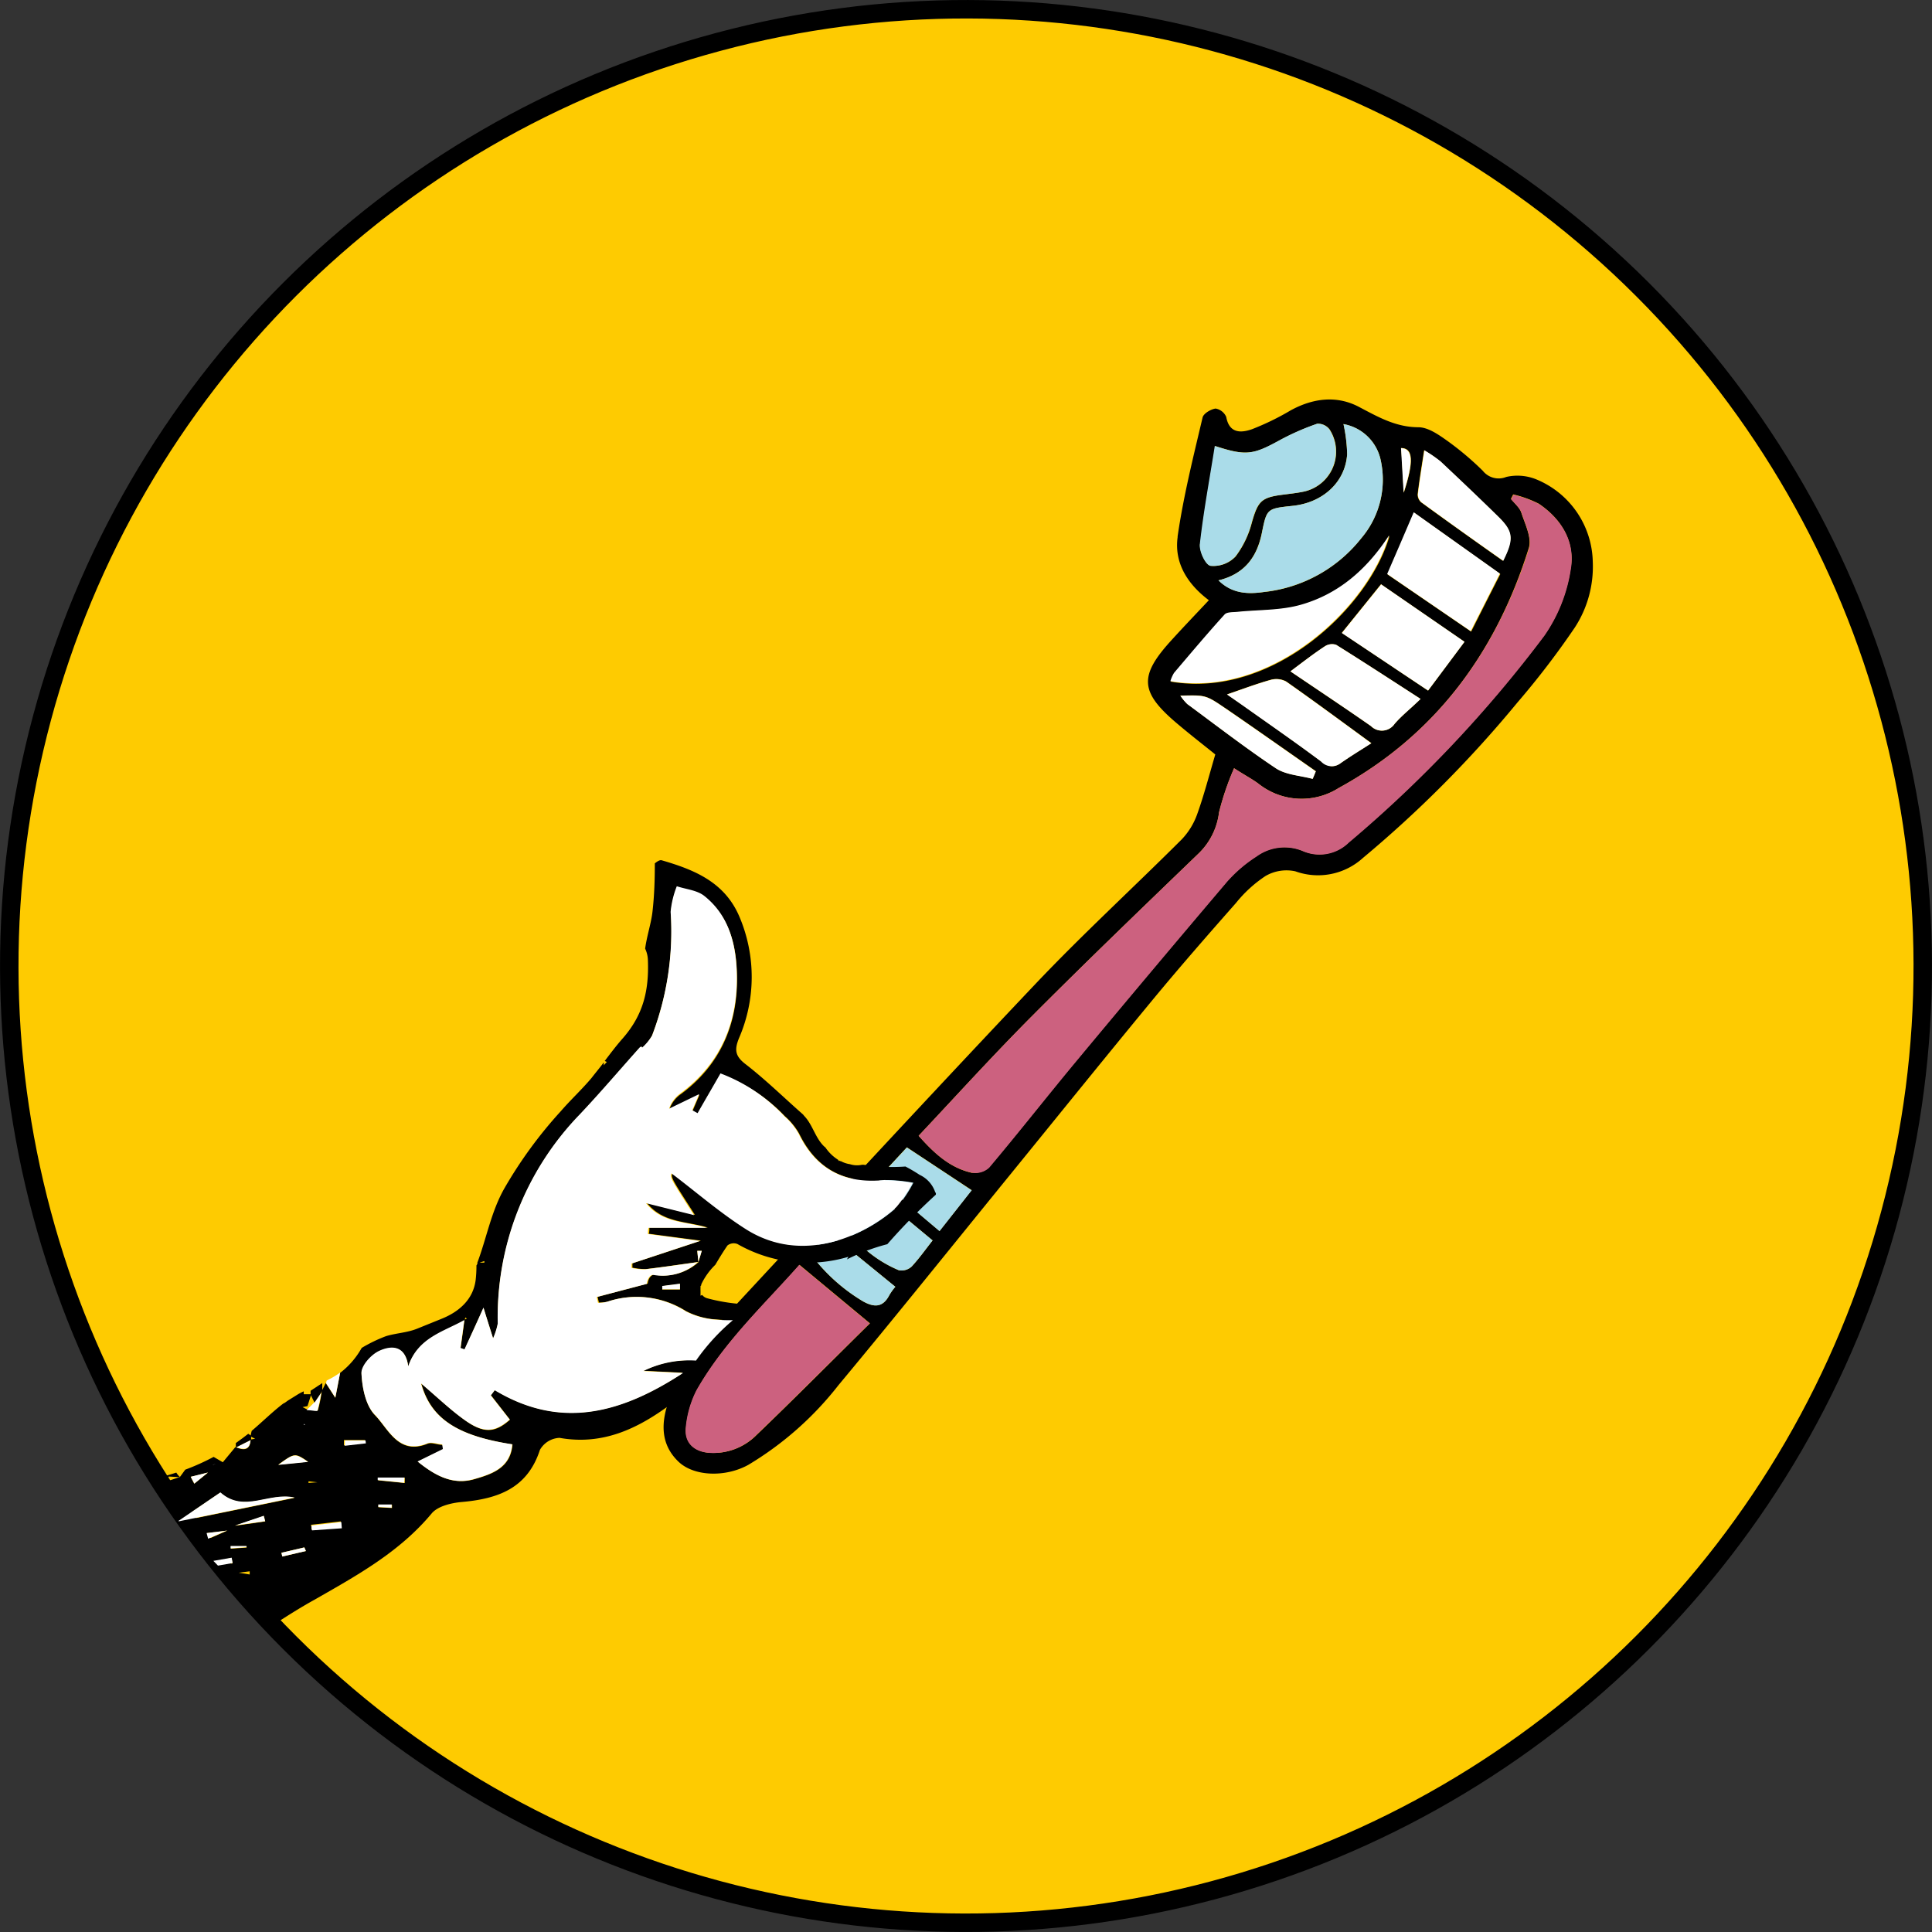 <?xml version="1.0" encoding="UTF-8"?> <svg xmlns="http://www.w3.org/2000/svg" viewBox="0 0 231.34 231.34"><rect x="0" y="0" width="231.34" height="231.34" fill="#333333" stroke="none"/><defs><style>.cls-1{fill:#fecb01;}.cls-2{fill:none;stroke:#000;stroke-miterlimit:10;stroke-width:2.21px;}.cls-3{fill:#cc617f;}.cls-4{fill:#aadce9;}.cls-5{fill:#fff;}</style></defs><g id="Layer_2" data-name="Layer 2"><g id="Layer_1-2" data-name="Layer 1"><path class="cls-1" d="M230.24,115.67A114.57,114.57,0,1,0,115.67,230.24,114.57,114.57,0,0,0,230.24,115.67"></path><circle class="cls-2" cx="115.67" cy="115.67" r="114.56" transform="translate(-47.91 115.67) rotate(-45)"></circle><path d="M141,64.3c.69-4.81,1.88-9.56,3-14.31.11-.48,1-1,1.56-1.07a1.71,1.71,0,0,1,1.27,1c.36,2,1.78,1.93,3.07,1.48a31.31,31.31,0,0,0,4.66-2.27c2.66-1.45,5.48-1.81,8.14-.42,2.29,1.2,4.41,2.44,7.14,2.45,1.16,0,2.41.88,3.44,1.61a35.68,35.68,0,0,1,4.27,3.6,2.42,2.42,0,0,0,2.81.74,6,6,0,0,1,3.55.27,10.91,10.91,0,0,1,6.81,9.88,13.36,13.36,0,0,1-2.15,7.88,99,99,0,0,1-6.89,9,140.52,140.52,0,0,1-18.48,18.59,8,8,0,0,1-8.1,1.6,5,5,0,0,0-3.56.56,15.47,15.47,0,0,0-3.54,3.23c-3.36,3.81-6.7,7.63-9.94,11.55-5.73,6.94-11.37,13.94-17.05,20.92-6.86,8.43-13.66,16.92-20.61,25.27a39.24,39.24,0,0,1-10.79,9.54c-2.74,1.52-6.51,1.4-8.37-.38-2.26-2.17-2.07-4.87-1.07-7.53a22.56,22.56,0,0,1,2.19-4.26,31.84,31.84,0,0,1,3.27-4.3c12.78-13.76,25.52-27.56,38.44-41.2,5.62-5.92,11.65-11.45,17.44-17.23a8.5,8.5,0,0,0,1.84-3c.81-2.25,1.41-4.58,2.17-7.16-1.23-1-2.9-2.29-4.52-3.66-4.55-3.83-4.66-5.75-.62-10.14,1.42-1.56,2.88-3.08,4.37-4.67-2.66-2-4.17-4.58-3.73-7.61m-24.6,76.15a2.48,2.48,0,0,0,2-.63c3.48-4.13,6.81-8.38,10.26-12.54q9.06-10.9,18.24-21.71a16.75,16.75,0,0,1,3.51-3,5.7,5.7,0,0,1,5.53-.66,5,5,0,0,0,5.51-1,150.47,150.47,0,0,0,23.42-24.77,18.83,18.83,0,0,0,3.16-7.9c.59-3.24-1-6-3.8-7.89a13.74,13.74,0,0,0-3.06-1.11l-.27.54c.42.52,1,1,1.22,1.58.45,1.4,1.3,3.07.92,4.29C179.15,78.11,171.9,88,160.29,94.36a8.29,8.29,0,0,1-9.6-.52c-.77-.57-1.61-1-2.92-1.85a33.34,33.34,0,0,0-1.8,5.28,8.22,8.22,0,0,1-2.4,4.88c-6.67,6.43-13.35,12.85-19.89,19.41C119,126.25,114.56,131.15,110,136c1.83,2.06,3.75,3.87,6.45,4.45m-20.71,11c-4.16,4.71-9,9.2-12.3,15a12.25,12.25,0,0,0-1.28,4.38c-.24,1.87.92,3,2.83,3.13a7.24,7.24,0,0,0,5.61-2.14c4.62-4.43,9.14-9,13.57-13.36l-8.43-7m55.8-80.59A17.18,17.18,0,0,0,163,64.45a10.83,10.83,0,0,0,2.32-9.38,5.56,5.56,0,0,0-4.45-4.29,18.8,18.8,0,0,1,.44,3.61c-.22,3.34-2.9,5.8-6.52,6.18-3.1.33-3.1.33-3.7,3.26s-2.11,4.91-5.17,5.66c1.65,1.65,3.64,1.68,5.61,1.37m-7.83-5.72c-.1.87.67,2.5,1.26,2.61a3.64,3.64,0,0,0,3-1.12,11.54,11.54,0,0,0,1.95-4.07c.74-2.56,1.12-3,3.75-3.33.76-.1,1.53-.18,2.29-.33a4.9,4.9,0,0,0,3.27-7.47,1.73,1.73,0,0,0-1.48-.69,30,30,0,0,0-4.54,2c-3.14,1.72-4,1.87-7.68.67-.63,4-1.35,7.83-1.79,11.74m22.66-1c-2.71,4.16-6.13,7.06-10.59,8.32-2.41.68-5,.58-7.55.84-.53.06-1.26,0-1.55.31-2.07,2.28-4.06,4.65-6.06,7a4.31,4.31,0,0,0-.44,1c12.16,2.09,23.74-8.89,26.19-17.46m2.95-2.76c-1.08,2.53-2.14,5-3.18,7.39l10,6.84c1.16-2.3,2.3-4.56,3.49-6.89l-10.32-7.34m-8.6,14.42L171,82.69l4.36-5.84-10-6.89-4.68,5.8m3.48,11.18a1.84,1.84,0,0,0,2.82-.25c.85-1,1.85-1.76,3.12-3-3.55-2.29-6.81-4.42-10.11-6.48a1.58,1.58,0,0,0-1.35.18c-1.28.84-2.5,1.78-4.12,3,3.38,2.29,6.53,4.38,9.64,6.55M154,81.59a2.51,2.51,0,0,0-1.88-.18c-1.66.46-3.28,1.08-5.18,1.73l1.86,1.3c3.14,2.23,6.31,4.42,9.39,6.72.86.64,1.48.82,2.37.19,1.2-.84,2.46-1.6,3.65-2.37-3.47-2.53-6.8-5-10.21-7.39m25.39-19.71c-2.28-2.24-4.6-4.44-6.93-6.63a16.36,16.36,0,0,0-1.94-1.33c-.29,1.9-.57,3.56-.77,5.23a1.21,1.21,0,0,0,.42,1c3.24,2.36,6.51,4.69,9.79,7,1.31-2.62,1.22-3.52-.57-5.28M100.63,146a14.7,14.7,0,0,0,7,6.1,1.79,1.79,0,0,0,1.54-.45c.92-1,1.69-2.09,2.5-3.12l-7.56-6.28L100.63,146m15.72-3.49-7.76-5.13-3.49,3.77,7.4,6.25,3.85-4.89m30.37-57.71c-2.35-1.61-2.38-1.58-5.38-1.51a6.22,6.22,0,0,0,.83,1c3.51,2.59,7,5.28,10.6,7.69,1.22.8,2.92.87,4.41,1.27.13-.3.25-.6.38-.91-3.61-2.52-7.21-5.06-10.84-7.55M97,150.06a21.59,21.59,0,0,0,6.35,5.77c1.34.74,2.37.74,3.14-.75a6.78,6.78,0,0,1,.72-1l-8-6.52L97,150.06m70.79-96.42c.1,1.71.2,3.42.31,5.34,1.22-3.76,1.12-5.3-.31-5.34"></path><path class="cls-3" d="M110,136c1.83,2.07,3.75,3.87,6.45,4.44a2.44,2.44,0,0,0,2-.62c3.48-4.13,6.81-8.38,10.26-12.54q9.06-10.9,18.24-21.71a16.75,16.75,0,0,1,3.51-3,5.7,5.7,0,0,1,5.53-.66,5,5,0,0,0,5.51-1,150.47,150.47,0,0,0,23.42-24.77,18.83,18.83,0,0,0,3.16-7.9c.59-3.24-1-6-3.8-7.89a13.74,13.74,0,0,0-3.06-1.11l-.27.54c.42.52,1,1,1.22,1.58.45,1.4,1.3,3.07.92,4.29C179.15,78.11,171.9,88,160.29,94.36a8.29,8.29,0,0,1-9.6-.52c-.77-.57-1.61-1-2.92-1.85a33.34,33.34,0,0,0-1.8,5.28,8.22,8.22,0,0,1-2.4,4.88c-6.67,6.43-13.35,12.85-19.89,19.41C119,126.25,114.56,131.15,110,136"></path><path class="cls-3" d="M104.13,158.46l-8.43-7c-4.16,4.71-9,9.2-12.3,15a12.25,12.25,0,0,0-1.28,4.38c-.24,1.87.92,3,2.83,3.13a7.24,7.24,0,0,0,5.61-2.14c4.62-4.43,9.14-9,13.57-13.36"></path><path class="cls-4" d="M145.89,69.49c1.65,1.65,3.64,1.68,5.61,1.37A17.18,17.18,0,0,0,163,64.45a10.83,10.83,0,0,0,2.32-9.38,5.55,5.55,0,0,0-4.45-4.29,18.8,18.8,0,0,1,.44,3.61c-.22,3.34-2.9,5.8-6.52,6.18-3.1.33-3.1.33-3.69,3.26s-2.12,4.91-5.18,5.66"></path><path class="cls-4" d="M145.46,53.4c-.63,4-1.35,7.83-1.79,11.74-.1.87.67,2.5,1.26,2.61a3.64,3.64,0,0,0,3-1.12,11.37,11.37,0,0,0,1.95-4.07c.74-2.56,1.12-3,3.75-3.33.76-.1,1.53-.18,2.29-.33a4.9,4.9,0,0,0,3.27-7.47,1.73,1.73,0,0,0-1.48-.69,29.49,29.49,0,0,0-4.54,2c-3.14,1.72-4,1.87-7.68.67"></path><path class="cls-5" d="M140.14,81.56c12.16,2.09,23.74-8.89,26.19-17.46-2.71,4.16-6.13,7.06-10.59,8.32-2.41.68-5,.58-7.55.84-.53.06-1.26,0-1.55.31-2.07,2.28-4.06,4.65-6.06,7a4.31,4.31,0,0,0-.44,1"></path><path class="cls-5" d="M179.6,68.68l-10.32-7.34c-1.08,2.53-2.14,5-3.18,7.39l10,6.84c1.16-2.3,2.3-4.56,3.49-6.89"></path><path class="cls-5" d="M165.36,70l-4.68,5.8L171,82.69l4.36-5.84-10-6.89"></path><path class="cls-5" d="M154.52,80.39c3.38,2.29,6.53,4.38,9.64,6.55a1.84,1.84,0,0,0,2.82-.25c.85-1,1.85-1.76,3.12-3-3.55-2.29-6.81-4.42-10.11-6.48a1.58,1.58,0,0,0-1.35.18c-1.28.84-2.5,1.78-4.12,3"></path><path class="cls-5" d="M164.2,89c-3.47-2.53-6.8-5-10.21-7.39a2.51,2.51,0,0,0-1.88-.18c-1.66.46-3.28,1.08-5.19,1.73l1.87,1.3c3.14,2.23,6.31,4.42,9.39,6.72a1.73,1.73,0,0,0,2.37.19c1.2-.84,2.46-1.6,3.65-2.37"></path><path class="cls-5" d="M180,67.16c1.31-2.62,1.22-3.52-.57-5.28-2.28-2.24-4.6-4.44-6.93-6.63a16.36,16.36,0,0,0-1.94-1.33c-.29,1.9-.57,3.56-.77,5.23a1.24,1.24,0,0,0,.42,1c3.24,2.36,6.51,4.69,9.79,7"></path><path class="cls-4" d="M104.08,142.26,100.63,146a14.7,14.7,0,0,0,7,6.1,1.79,1.79,0,0,0,1.54-.45c.92-1,1.69-2.09,2.5-3.12-2.5-2.08-4.94-4.1-7.56-6.29"></path><path class="cls-4" d="M112.5,147.42l3.85-4.89-7.76-5.13-3.49,3.77,7.4,6.25"></path><path class="cls-5" d="M157.56,92.37c-3.61-2.52-7.21-5.06-10.84-7.55-2.35-1.61-2.38-1.58-5.38-1.51a6.22,6.22,0,0,0,.83,1c3.51,2.59,7,5.28,10.6,7.69,1.22.8,2.92.87,4.41,1.27.13-.3.25-.6.38-.91"></path><path class="cls-4" d="M99.22,147.56,97,150.06a21.59,21.59,0,0,0,6.35,5.77c1.34.74,2.37.74,3.14-.75a6.78,6.78,0,0,1,.72-1l-8-6.52"></path><path class="cls-5" d="M168.07,59c1.22-3.76,1.12-5.3-.31-5.34.1,1.71.2,3.42.31,5.34"></path><path d="M112,142.81a3.52,3.52,0,0,0-1.88-2.13,19,19,0,0,0-1.7-1,22.13,22.13,0,0,1-5-.21l-.2,0a2.75,2.75,0,0,1-1.45-.07,3.2,3.2,0,0,1-1.08-.36h-.21l.14,0-.18-.1,0,.13h0l-.09-.2a5.11,5.11,0,0,1-1.52-1.48l-.13-.1c-1.06-1-1.38-2.57-2.35-3.61a1.92,1.92,0,0,1-.18-.22c-2.28-2-4.44-4.13-6.85-6-1.33-1-1.38-1.78-.84-3.13a18.42,18.42,0,0,0,.06-14.56c-1.77-4.17-5.43-5.63-9.31-6.76-.22-.06-.51.12-.82.37,0,1.93-.06,3.86-.28,5.78-.15,1.36-.68,2.93-.88,4.43a3.41,3.41,0,0,1,.33,1.37c.14,3.69-.57,6.57-3,9.36-.77.87-1.47,1.8-2.17,2.72l.25.12-.36.4,0-.35c-.48.64-1,1.26-1.47,1.87-1.16,1.38-2.5,2.61-3.7,4a52.58,52.58,0,0,0-6.72,9.19c-1.62,2.84-2.14,6-3.28,9l.08,0c-.06.08-.11.17-.16.25a1.17,1.17,0,0,1,0,.11,14.35,14.35,0,0,1-.09,1.61c-.29,2.37-2,3.84-4.1,4.68l-2.94,1.19c-1.22.48-2.46.51-3.69.88a17.89,17.89,0,0,0-2.92,1.41,9.71,9.71,0,0,1-2.48,2.91l-.1.07-.58,3L39,165.61c-.15.31-.3.62-.46.92a18.14,18.14,0,0,1-.47,2.33c0,.1-.81,0-1.25-.07l-.59-.3.59-.12.45-1.42-.9,0c0-.12,0-.23,0-.35-.22.1-.44.21-.65.33l-1.24.77-.36.26,0,0-.21.11c-1.31,1-2.5,2.19-3.77,3.26A5.65,5.65,0,0,0,30,172l.55.28-.54.09c-.07,1.39-.88,1.29-1.83.91l-1.5,1.81-1.1-.64a28,28,0,0,1-3.4,1.53l-.64.88-1.41.47-.77-.43-.35.08-.53.23q.87,1.8,1.89,3.51c.32.48.66.95,1,1.42l5-3.4c2.85,2.52,5.83-.1,8.9.62l-13.85,2.84a59.1,59.1,0,0,0,4.11,4.74l2.19-.38.12.64-1.76.31c1,1.07,2.08,2.13,3.13,3.2l1.14-.07,0,.46-.74.06c1.09,1.11,2.15,2.23,3.16,3.38,1.62-1.05,3.24-2.08,4.91-3,5.05-2.89,10.14-5.68,14-10.31.71-.87,2.35-1.27,3.61-1.38,4.31-.38,7.86-1.61,9.36-6.24A2.84,2.84,0,0,1,67,172.17c5.14.92,9.34-1.08,13.28-4a10.1,10.1,0,0,1,1.67-1,4.88,4.88,0,0,1,.23-1.89,10,10,0,0,1,1.17-2.39,12.44,12.44,0,0,0-6.3,1.25l4.76.23c-7.3,4.77-14.58,6.88-22.56,2.07l-.47.62L61.07,170c-1.78,1.58-3.14,1.71-5.47,0-1.71-1.23-3.24-2.71-5.15-4.33,1.16,4.23,4.37,6.27,10.92,7.29-.22,2.83-2.46,3.56-4.59,4.17-2.49.71-4.59-.36-6.74-2.11l3-1.46c0-.18,0-.37-.07-.55-.6,0-1.29-.33-1.78-.13-3.47,1.41-4.67-1.75-6.28-3.41-1.12-1.16-1.54-3.31-1.62-5,0-.89,1.18-2.23,2.15-2.68,1.38-.63,3.1-.73,3.45,1.86,1.16-3.44,4.22-4.13,6.72-5.54-.15,1.12-.3,2.23-.46,3.34l.48.17c.69-1.55,1.39-3.09,2.27-5,.43,1.4.71,2.27,1.15,3.67a7.88,7.88,0,0,0,.56-1.76,34.86,34.86,0,0,1,9.78-25c2.49-2.63,4.83-5.39,7.24-8.08a.39.39,0,0,1,.21-.08.69.69,0,0,1,.06.14h0A6.11,6.11,0,0,0,78.08,124a34.94,34.94,0,0,0,2.25-14.71,11.17,11.17,0,0,1,.74-3.07c1.1.36,2.41.47,3.27,1.14,2.86,2.24,3.77,5.56,3.9,9,.23,5.91-1.79,11-6.68,14.63a3.67,3.67,0,0,0-1.41,1.86l3.6-1.74-.83,1.93.64.35c.86-1.51,1.73-3,2.74-4.76A20.16,20.16,0,0,1,94,133.67a8,8,0,0,1,1.7,2.08c2.13,4.38,5.63,6.05,10.37,5.55a18.37,18.37,0,0,1,3.3.32,15.37,15.37,0,0,1-1.92,2.88c-3.77,3.45-11.19,6.92-17.94,2.71-3.22-2-6.12-4.56-9-6.74-.16.56-.16.56,2.7,5l-5.75-1.43c1.93,2.41,4.71,2.16,7.3,2.95h-7c0,.25,0,.5-.07.74l6.24.83-8.2,2.71c0,.18,0,.35,0,.52a7.47,7.47,0,0,0,1.61.17c2.12-.25,4.23-.57,6.34-.86a6.3,6.3,0,0,1-5.34,1.53c-.33,0-.72.43-.78,1.07l-6,1.58c.05.23.1.46.16.69a4.18,4.18,0,0,0,1.07-.12A11,11,0,0,1,82.16,157a9.19,9.19,0,0,0,3.7,1,17.88,17.88,0,0,0,1.94.06c.74-.66,1.48-1.28,2.17-1.86a21.74,21.74,0,0,1-5.31-.75,1.17,1.17,0,0,1-.58-.39l-.2.09c0-.2,0-.4,0-.6a2.71,2.71,0,0,1,0-.29V154l.09-.1a.76.76,0,0,1,0-.11,8.05,8.05,0,0,1,1.68-2.34c.47-.79.94-1.57,1.46-2.32a1.21,1.21,0,0,1,1.19-.17,17,17,0,0,0,13.29,1.53l-.18.31a24.24,24.24,0,0,1,4.84-1.82,73.94,73.94,0,0,1,5.81-5.93,1.57,1.57,0,0,0,0-.23m-88.8,34.84-.43-.82,2.08-.51c-.56.44-1.11.89-1.65,1.33m1.69,6.6-.18-.68,2.45-.3-2.27,1m2.7,1.16c0-.09,0-.19,0-.29h1.88l0,.16-1.89.13m.95,2.88,1.31-.17c0,.13,0,.25,0,.38l-1.32-.21m-.44-5.62,3.45-1.17c.06.21.11.43.17.65l-3.62.52m18.77-2.13-1.6-.09v-.3h1.63l0,.39m-1.67-3.62h3.2l0,.63-3.17-.32,0-.31M33.8,186.38l-.1-.45,2.74-.64.19.43Zm-.48-11c2-1.44,2-1.42,3.57-.36l-3.57.36m3.69,2,1,.11-1.07.08,0-.19m.36,5.79c0-.2,0-.39-.07-.59l3.57-.41.06.75-3.56.25m6.4-10.74,0,.35-2.52.29v-.64ZM55.65,158c0-.08.07-.17.11-.25l.13.16-.24.09m1.8-6.82L58,151l0,.19h-.55m21.85,3.22,0-.4,2.12-.27c0,.22,0,.45,0,.67Zm4.33-3.28h0l-.14-1.35.54,0-.4,1.33"></path><path d="M25.59,175.35l.2,0-.34.12.14-.07"></path><path d="M39,169.15s.05,0,.05.06Z"></path><path d="M36.35,170.6l.06-.06.14.09a1.2,1.2,0,0,0-.2,0"></path><path class="cls-5" d="M106,141.29c-4.74.51-8.24-1.16-10.37-5.54a8,8,0,0,0-1.7-2.08,20.16,20.16,0,0,0-7.66-5.14c-1,1.75-1.88,3.25-2.74,4.76l-.64-.35.83-1.93-3.6,1.74a3.71,3.71,0,0,1,1.4-1.86c4.9-3.66,6.92-8.72,6.69-14.63-.13-3.39-1-6.71-3.9-9-.86-.67-2.17-.78-3.27-1.14a11.17,11.17,0,0,0-.74,3.07A34.94,34.94,0,0,1,78.08,124a6.11,6.11,0,0,1-1.21,1.46l.11.52h0l-.09-.51a.62.62,0,0,0-.06-.15.39.39,0,0,0-.21.08c-2.41,2.69-4.75,5.45-7.24,8.08a34.86,34.86,0,0,0-9.78,25,8.47,8.47,0,0,1-.56,1.76c-.44-1.4-.72-2.27-1.15-3.67-.88,2-1.58,3.49-2.27,5l-.48-.17.46-3.34c-2.5,1.41-5.56,2.1-6.72,5.54-.35-2.59-2.07-2.49-3.45-1.86-1,.45-2.19,1.79-2.15,2.68.08,1.73.5,3.88,1.62,5,1.61,1.66,2.81,4.82,6.28,3.41.49-.2,1.18.08,1.77.13l.08.55L50,175c2.15,1.75,4.25,2.82,6.74,2.11,2.13-.61,4.36-1.34,4.59-4.17-6.55-1-9.76-3.06-10.92-7.29,1.91,1.62,3.44,3.1,5.15,4.33,2.33,1.68,3.69,1.55,5.47,0l-2.26-2.89.47-.62c8,4.81,15.26,2.7,22.56-2.07l-4.76-.23a12.42,12.42,0,0,1,6.3-1.25,25.16,25.16,0,0,1,4.42-4.84,17.88,17.88,0,0,1-1.94-.06,9.19,9.19,0,0,1-3.7-1,11,11,0,0,0-9.44-1.14,4.18,4.18,0,0,1-1.07.12c-.06-.23-.11-.46-.16-.69l6-1.58c.06-.64.45-1.11.78-1.07a6.3,6.3,0,0,0,5.34-1.53c-2.11.29-4.22.61-6.34.86a7.47,7.47,0,0,1-1.61-.17c0-.17,0-.34,0-.52l8.2-2.71-6.24-.83c0-.24,0-.49.07-.74h7c-2.59-.79-5.37-.54-7.3-2.95l5.75,1.43c-2.86-4.45-2.86-4.45-2.7-5,2.9,2.18,5.8,4.72,9,6.74,6.75,4.21,14.17.74,17.94-2.71a15.37,15.37,0,0,0,1.92-2.88,19.59,19.59,0,0,0-3.3-.33"></path><path class="cls-5" d="M21.44,182.16l13.85-2.84c-3.07-.72-6.05,1.9-8.9-.62l-5,3.4,0,.06"></path><path class="cls-5" d="M39.1,165.33l-.06.35,0-.07,1.11,1.74c.2-1,.39-2,.58-3a10.12,10.12,0,0,1-1.58.94"></path><path class="cls-5" d="M26.1,187.47l1.76-.31-.12-.64-2.19.38.55.57"></path><path class="cls-5" d="M40.93,183l-.06-.75-3.57.41c0,.2,0,.39.07.59l3.56-.25"></path><path class="cls-5" d="M33.32,175.41l3.57-.36c-1.58-1.06-1.62-1.08-3.57.36"></path><path class="cls-5" d="M48.43,176.92h-3.2a3,3,0,0,0,0,.31l3.17.32Z"></path><path class="cls-5" d="M24.84,176.33l-2,.5.43.82,1.61-1.32"></path><path class="cls-5" d="M37.7,167.85c-.31.33-.63.65-1,1l.06,0c.44,0,1.22.17,1.25.07a15.6,15.6,0,0,0,.45-2.18l-.85,1.26,0-.09"></path><path class="cls-5" d="M31.58,181.5l-3.43,1.16,3.6-.51c-.06-.22-.11-.44-.17-.65"></path><path class="cls-5" d="M81.41,154.38H79.3l0-.4,2.12-.27c0,.22,0,.45,0,.67"></path><path class="cls-5" d="M27.21,183.27l-2.47.3.18.68,2.29-1"></path><path class="cls-5" d="M30,172.43l-1.7.86c.87.32,1.6.36,1.7-.86"></path><path class="cls-5" d="M36.63,185.72l-.19-.43-2.74.64.1.45Z"></path><polygon class="cls-5" points="41.29 172.48 41.29 173.12 43.81 172.83 43.77 172.48 41.29 172.48"></polygon><path class="cls-5" d="M29.51,185.27l0-.15H27.61c0,.1,0,.2,0,.29l1.89-.14"></path><path class="cls-5" d="M46.93,180.15H45.3v.3l1.6.09,0-.39"></path><path class="cls-5" d="M83.49,149.75c.05.45.09.9.14,1.36h0l.4-1.33-.54,0"></path><path class="cls-5" d="M36.35,170.59l.2,0-.14-.08Z"></path><path class="cls-5" d="M25.84,175.29l-.39.13a.84.84,0,0,1,.14-.06l.21-.06h0"></path><path class="cls-5" d="M36.16,168.48l0,0Z"></path><path class="cls-5" d="M39,169.2l-.05,0Z"></path><path class="cls-5" d="M39,169.15l.05.06s-.05-.06-.05-.06"></path><path class="cls-5" d="M36.41,170.54l-.06.05.06-.05"></path><path d="M29.73,171.68c-.49.39-1,.76-1.49,1.11,0,.18,0,.35,0,.53l1.83-.92v-.49l-.35-.23"></path><path d="M19.68,176.87h.56l-.06-.07,1.39.08a2.31,2.31,0,0,1-.46-.55c-.61.2-1.23.38-1.85.55h0l.46-.09Z"></path><path d="M37.19,166.53V167l.47.94.93-1.38v-.95l-1.4.92"></path></g></g></svg> 